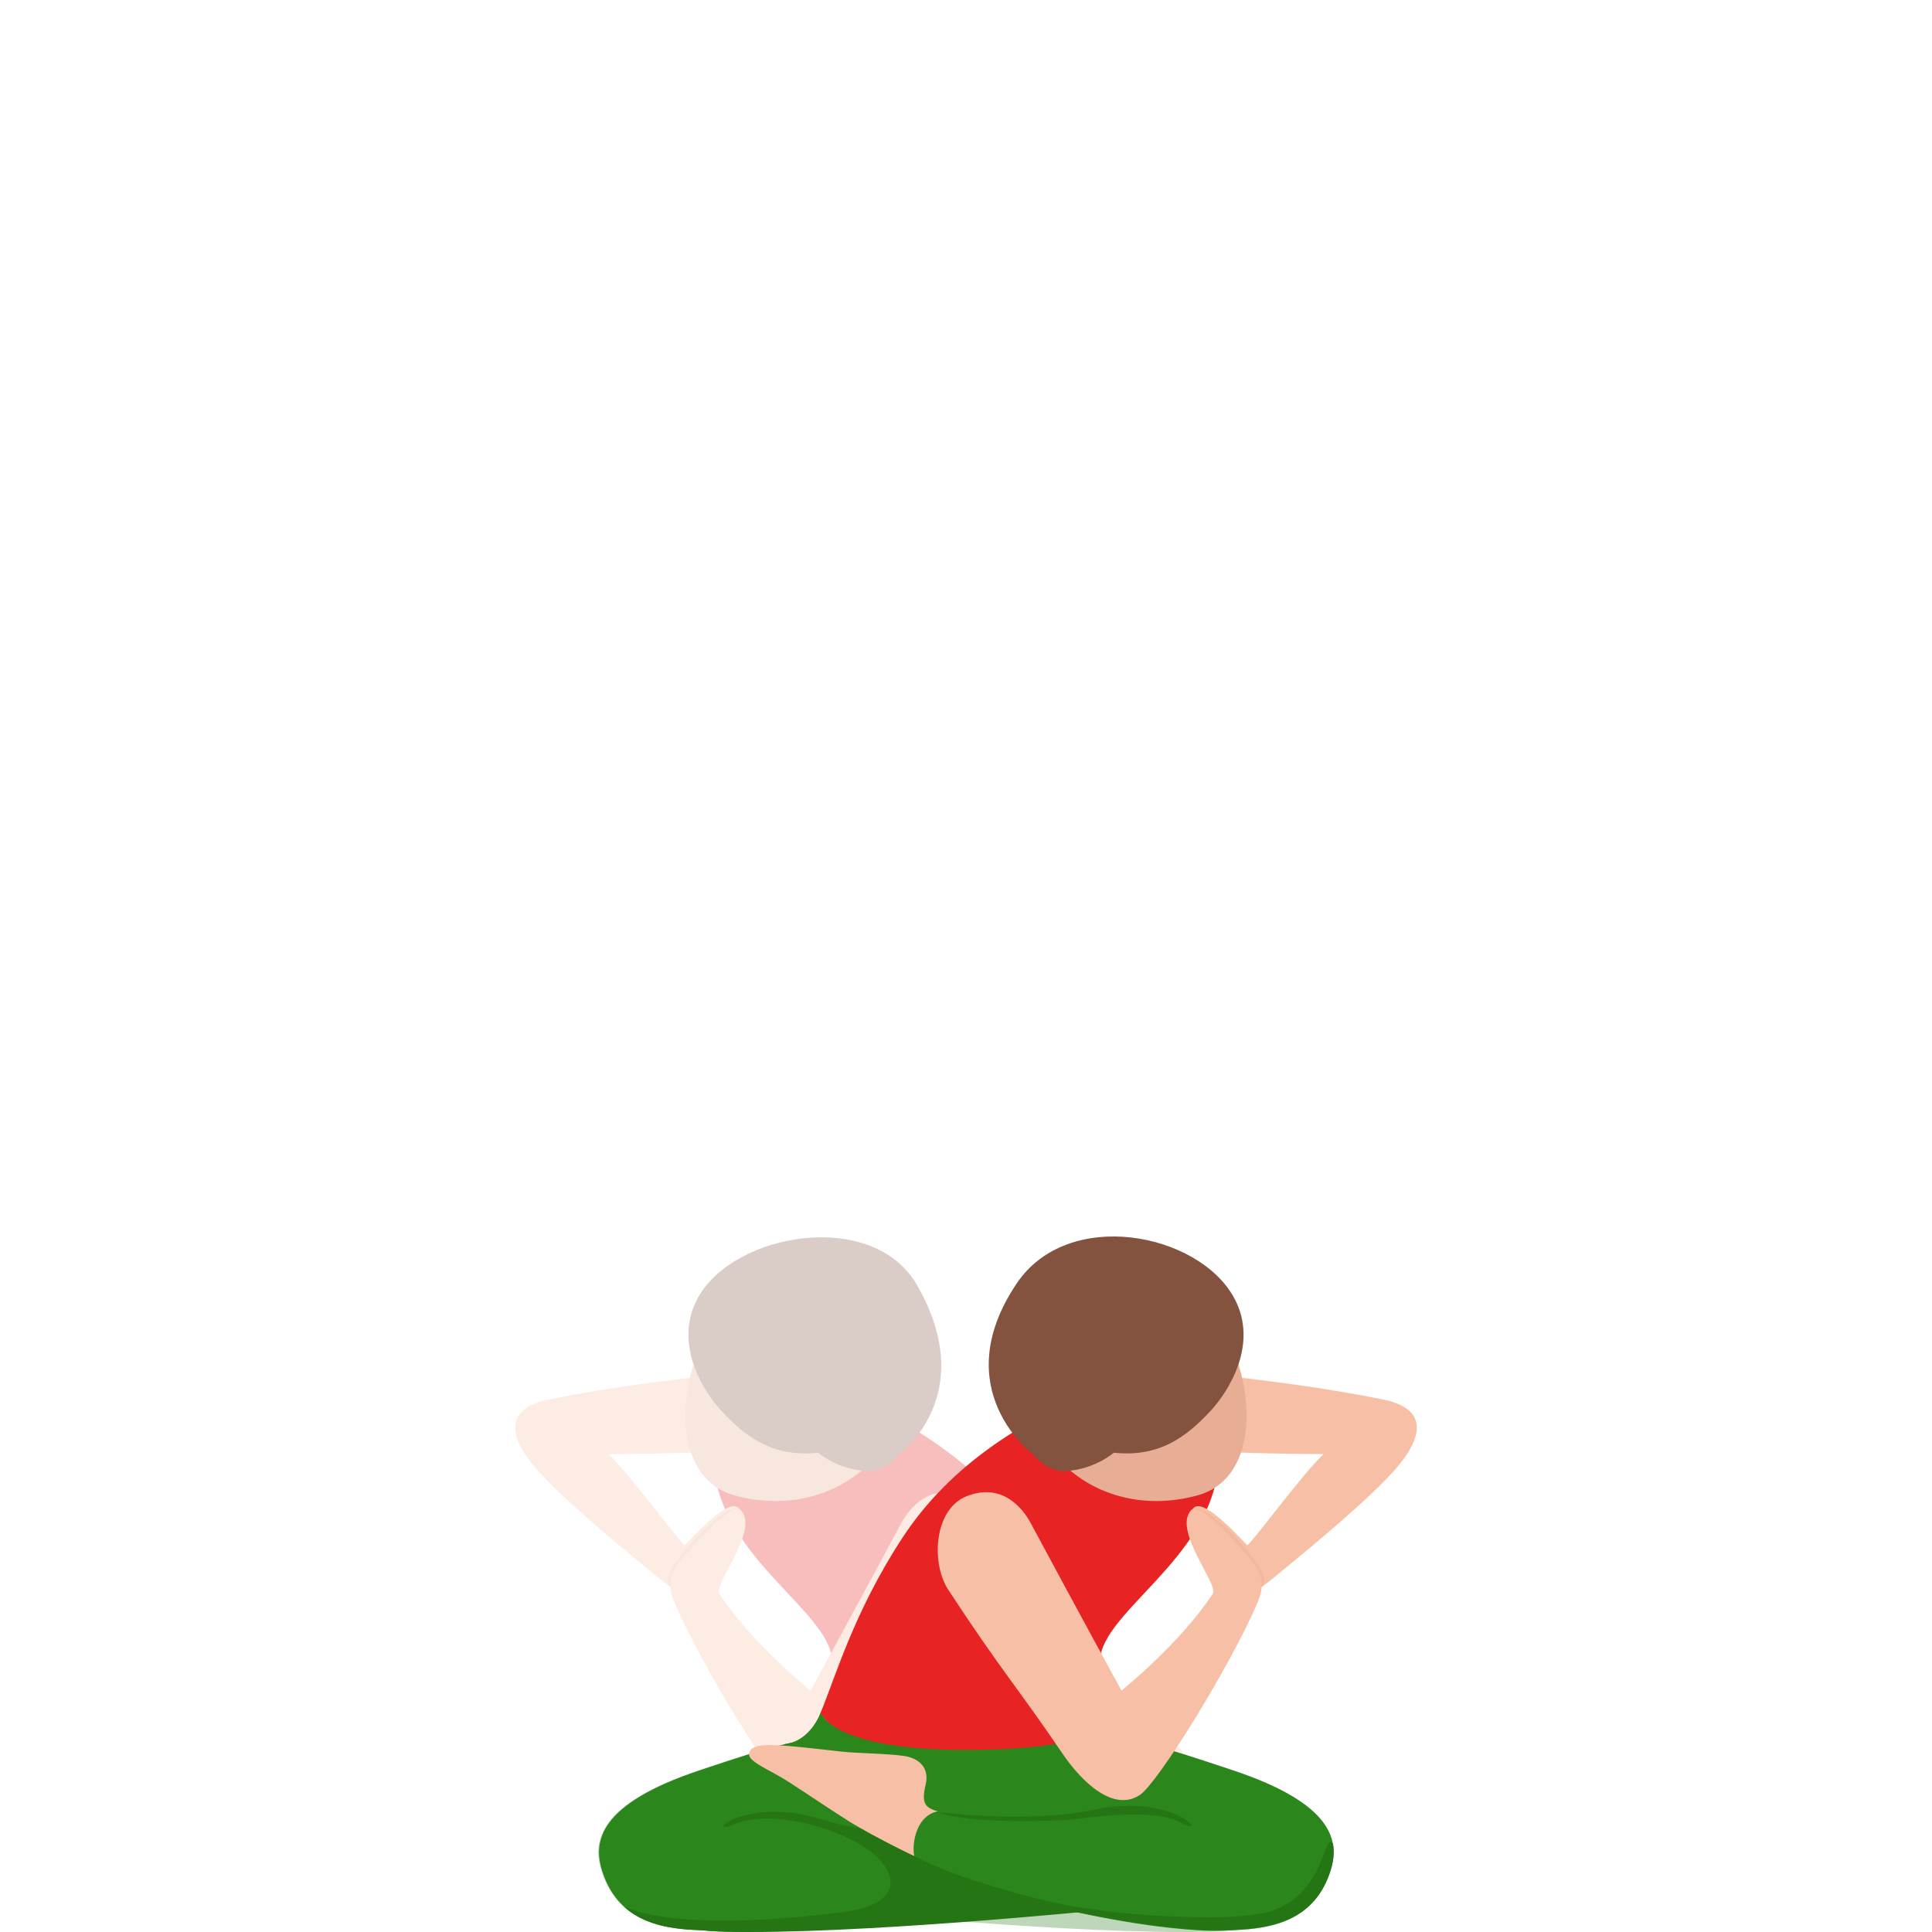 <svg width="300" height="300" viewBox="0 0 300 300" fill="none" xmlns="http://www.w3.org/2000/svg">
<g opacity="0.3">
<path d="M159.871 238.785C167.516 250.473 170.354 260.699 172.635 266.081C172.635 266.081 164.719 276.931 149.643 276.316C134.567 275.702 126.405 266.982 126.405 266.982C127.954 263.729 130.324 263.586 129.117 257.05C127.658 249.14 109.587 240.34 110.786 224.299C111.329 217.05 113.385 209.372 130.841 216.426C138.742 219.63 151.565 226.086 159.871 238.785Z" fill="#E82323"/>
<path d="M128.353 217.174C127.217 213.765 121.673 212.477 116.77 212.941C104.199 214.13 93.536 215.614 85.194 217.321C78.384 218.715 78.909 222.966 83.098 227.868C87.228 232.698 96.818 240.562 102.403 245.134C105.941 248.03 108.114 248.872 110.651 245.023C114.579 239.061 115.477 235.104 114.678 234.177C113.021 232.257 106.408 240.054 106.287 239.943C104.828 238.571 97.554 228.63 94.47 225.791C94.47 225.791 113.627 225.756 123.693 224.526C126.198 224.218 129.485 220.578 128.353 217.174Z" fill="#F7C0A6"/>
<path d="M172.571 265.926C172.571 265.926 170.951 271.732 150.11 271.732C127.931 271.732 126.503 266.697 126.503 266.697C126.503 266.697 126.297 267.2 126.045 267.993C125.489 269.762 124.214 270.337 120.043 271.295C117.048 271.981 122.844 280.389 123.172 283.553C123.711 288.771 127.922 292.638 138.387 294.577C141.476 295.147 146.563 294.492 150.352 294.492C154.555 294.492 158.438 295.508 161.626 294.844C170.416 293.008 174.816 290.165 175.831 282.831C176.28 279.587 180.549 271.166 177.914 270.783C174.057 270.212 172.571 265.926 172.571 265.926Z" fill="#2B871B"/>
<path d="M206.535 290.369C207.923 285.815 206.867 280.076 191.383 274.903C178.453 270.577 177.591 270.501 170.807 269.775C162.712 268.91 148.179 279.502 147.093 283.231C144.938 290.628 153.427 289.483 157.715 291.171C163.403 293.413 168.306 294.638 176.711 295.578C183.239 296.304 183.688 300.582 193.951 299.544C198.692 299.067 204.371 297.467 206.535 290.369Z" fill="#2B871B"/>
<path d="M143.946 294.803C143.946 294.803 167.575 300.493 187.536 299.945C203.362 299.513 205.337 292.366 204.192 286.6C203.047 280.834 191.127 280.134 178.525 281.467C170.946 282.264 163.696 284.679 157.94 285.388C153.697 285.914 149.127 284.982 146.429 285.138C144.687 285.276 143.034 286.306 142.41 288.908C141.863 291.18 142.356 294.576 143.946 294.803Z" fill="#2B871B"/>
<path d="M148.498 285.344C148.498 285.344 155.223 292.023 168.005 285.549C172.827 283.107 181.218 281.186 186.036 283.299C190.853 285.415 184.671 278.656 172.14 282.59C162.55 285.602 147.658 285.206 147.658 285.206" fill="#257514"/>
<path d="M93.361 290.369C91.974 285.815 93.029 280.076 108.514 274.903C121.448 270.577 122.306 270.501 129.09 269.775C137.184 268.91 151.717 279.502 152.804 283.231C154.963 290.628 146.469 289.483 142.181 291.171C136.493 293.413 131.59 294.638 123.181 295.578C116.653 296.304 116.204 300.582 105.941 299.544C101.209 299.067 95.525 297.467 93.361 290.369Z" fill="#2B871B"/>
<path d="M154.878 281.115C156.386 280.572 156.916 279.841 156.27 277.132C155.605 274.36 157.468 272.974 159.637 272.663C162.384 272.266 166.865 272.27 169.433 271.976C180.078 270.756 183.171 270.448 183.67 272.204C184.038 273.505 180.527 274.766 177.613 276.642C173.909 279.025 172.634 279.97 168.181 282.808C167.202 283.432 151.87 292.642 138.387 295.008C135.379 290.936 136.991 288.102 135.105 283.111C142.109 282.479 151.466 282.345 154.878 281.115Z" fill="#F7C0A6"/>
<path d="M156.697 290.174C156.697 290.174 133.975 298.413 114.225 299.719C98.561 300.748 95.934 293.819 96.518 287.969C97.106 282.123 106.938 285.554 118.647 281.592C125.799 279.173 136.309 282.31 142.061 282.484C146.303 282.617 150.721 281.267 153.401 281.169C155.134 281.147 156.858 282.016 157.725 284.551C158.475 286.761 158.246 289.8 156.697 290.174Z" fill="#2B871B"/>
<path d="M104.347 297.169C107.584 297.739 111.796 297.918 120.258 297.468C130.405 296.928 139.734 294.977 146.433 293.359C138.406 295.863 125.619 298.876 114.224 299.624C111.98 299.771 110.009 299.753 108.267 299.597C107.544 299.58 106.785 299.544 105.941 299.459C101.205 298.978 95.521 297.383 93.357 290.28C92.975 289.033 92.782 287.696 93.015 286.301C94.546 284.1 94.183 295.373 104.347 297.169Z" fill="#257514"/>
<path d="M153.849 281.596C153.849 281.596 148.852 283.32 134.638 282.612C132.479 282.505 121.156 280.487 116.603 283.035C112.051 285.584 117.515 278.285 130.247 281.044C139.999 283.156 154.662 281.382 154.662 281.382" fill="#257514"/>
<path d="M153.692 290.205C157.957 288.391 161.729 286.462 164.364 285.023C165.491 284.889 166.663 284.747 167.929 284.564C168.661 284.457 170.434 284.038 172.634 283.61C169.702 284.64 164.629 286.761 162.663 289.688C161.895 290.829 161.648 291.787 161.724 292.598C161.967 295.178 165.59 296.22 167.009 296.554C167.938 296.773 175.512 297.887 183.863 298.167C189.542 298.359 195.576 298.159 200.138 297.036C201.224 296.768 202.221 296.448 203.11 296.064C200.47 298.457 197.04 299.237 194 299.544C193.008 299.647 192.128 299.682 191.302 299.691C190.153 299.821 188.918 299.91 187.58 299.945C167.619 300.493 129.282 296.626 129.282 296.626C129.282 296.612 132.061 296.39 135.438 295.632C141.162 294.483 150.312 291.64 153.692 290.205Z" fill="#257514"/>
<path d="M109.079 208.276C104.814 217.392 105.214 229.677 113.901 232.155C122.306 234.552 131.842 232.431 137.629 224.161C142.976 216.515 141.018 206.747 131.648 201.534C120.945 195.577 113.026 199.832 109.079 208.276Z" fill="#E8AD95"/>
<path d="M142.379 199.52C152.292 216.733 139.555 225.863 139.555 225.863C139.555 225.863 137.539 228.599 134.401 228.412C129.974 228.149 127.043 225.573 127.043 225.573C120.191 226.295 115.949 223.363 111.89 218.934C109.569 216.399 104.334 208.833 108.402 201.468C113.969 191.388 135.546 187.663 142.379 199.52Z" fill="#845340"/>
<path d="M105.07 242.349C109.164 237.025 112.056 235.051 113.093 234.512C113.358 234.373 114.327 234.124 114.453 234.289C113.245 234.471 109.865 237.742 106.695 241.752C105.191 243.655 104.253 244.8 104.087 246.404C103.965 246.351 103.952 246.288 103.822 246.208C103.709 245.745 103.485 244.408 105.07 242.349Z" fill="#E8AD95"/>
<path d="M149.903 232.333C155.008 234.365 155.443 242.738 152.763 246.841C144.457 259.541 142.024 261.956 135.029 272.275C131.917 276.865 127.042 281.392 123.001 278.718C120.213 276.874 109.025 258.854 104.764 248.922C103.57 246.137 103.92 244.409 106.057 241.904C110.461 236.727 114.067 233.572 114.951 234.414C118.121 237.426 110.731 246.026 111.687 247.474C116.859 255.321 125.865 262.513 125.865 262.513C125.865 262.513 132.676 250.072 139.972 236.482C141.153 234.276 144.363 230.128 149.903 232.333Z" fill="#F7C0A6"/>
</g>
<path d="M140.13 238.785C132.484 250.473 129.646 260.699 127.366 266.081C127.366 266.081 135.281 276.931 150.361 276.316C165.438 275.702 173.6 266.982 173.6 266.982C172.051 263.729 169.68 263.586 170.888 257.05C172.347 249.14 190.418 240.34 189.219 224.299C188.676 217.05 186.62 209.372 169.164 216.426C161.258 219.63 148.435 226.086 140.13 238.785Z" fill="#E82323"/>
<path d="M171.65 217.175C172.786 213.766 178.331 212.478 183.234 212.942C195.805 214.131 206.467 215.615 214.809 217.322C221.62 218.716 221.095 222.967 216.906 227.869C212.775 232.699 203.186 240.563 197.6 245.135C194.063 248.031 191.89 248.873 189.348 245.024C185.42 239.062 184.522 235.105 185.321 234.178C186.978 232.258 193.591 240.055 193.712 239.944C195.172 238.572 202.445 228.631 205.529 225.792C205.529 225.792 186.372 225.757 176.306 224.527C173.805 224.219 170.514 220.579 171.65 217.175Z" fill="#F7C0A6"/>
<path d="M127.428 265.926C127.428 265.926 129.048 271.732 149.889 271.732C172.068 271.732 173.496 266.697 173.496 266.697C173.496 266.697 173.702 267.2 173.954 267.993C174.51 269.762 175.785 270.337 179.956 271.295C182.951 271.981 177.155 280.389 176.827 283.553C176.288 288.771 172.077 292.638 161.612 294.577C158.523 295.147 153.436 294.492 149.647 294.492C145.445 294.492 141.561 295.508 138.373 294.844C129.583 293.008 125.183 290.165 124.168 282.831C123.719 279.587 119.45 271.166 122.085 270.783C125.942 270.212 127.428 265.926 127.428 265.926Z" fill="#2B871B"/>
<path d="M93.464 290.37C92.077 285.816 93.132 280.077 108.617 274.904C121.547 270.578 122.409 270.502 129.192 269.776C137.287 268.911 151.82 279.503 152.907 283.232C155.062 290.629 146.572 289.484 142.284 291.172C136.596 293.414 131.693 294.639 123.289 295.579C116.761 296.305 116.312 300.583 106.048 299.545C101.307 299.068 95.628 297.468 93.464 290.37Z" fill="#2B871B"/>
<path d="M156.054 294.804C156.054 294.804 132.425 300.494 112.464 299.946C96.638 299.514 94.663 292.367 95.808 286.601C96.953 280.835 108.873 280.135 121.475 281.468C129.054 282.265 136.304 284.68 142.06 285.389C146.303 285.915 150.873 284.983 153.571 285.139C155.313 285.277 156.966 286.307 157.59 288.909C158.142 291.181 157.644 294.577 156.054 294.804Z" fill="#2B871B"/>
<path d="M151.506 285.344C151.506 285.344 144.781 292.023 131.999 285.549C127.177 283.107 118.786 281.186 113.968 283.299C109.151 285.415 115.333 278.656 127.864 282.59C137.454 285.602 152.346 285.206 152.346 285.206" fill="#257514"/>
<path d="M206.643 290.37C208.03 285.816 206.975 280.077 191.49 274.904C178.556 270.578 177.698 270.502 170.915 269.776C162.82 268.911 148.287 279.503 147.2 283.232C145.045 290.629 153.535 289.484 157.823 291.172C163.511 293.414 168.414 294.639 176.823 295.579C183.351 296.305 183.8 300.583 194.063 299.545C198.795 299.068 204.479 297.468 206.643 290.37Z" fill="#2B871B"/>
<path d="M145.122 281.115C143.613 280.572 143.083 279.841 143.73 277.132C144.394 274.36 142.531 272.974 140.363 272.663C137.615 272.266 133.134 272.27 130.566 271.976C119.921 270.756 116.828 270.448 116.33 272.204C115.962 273.505 119.473 274.766 122.386 276.642C126.09 279.025 127.365 279.97 131.819 282.808C132.798 283.432 148.13 292.642 161.612 295.008C164.62 290.936 163.008 288.102 164.894 283.111C157.895 282.479 148.534 282.345 145.122 281.115Z" fill="#F7C0A6"/>
<path d="M143.304 290.174C143.304 290.174 166.026 298.413 185.776 299.719C201.44 300.748 204.066 293.819 203.483 287.969C202.895 282.123 193.062 285.554 181.353 281.592C174.201 279.173 163.691 282.31 157.944 282.484C153.702 282.617 149.284 281.267 146.604 281.169C144.871 281.147 143.147 282.016 142.28 284.551C141.526 286.761 141.759 289.8 143.304 290.174Z" fill="#2B871B"/>
<path d="M195.657 297.169C192.42 297.739 188.209 297.918 179.746 297.468C169.6 296.928 160.27 294.977 153.572 293.359C161.599 295.863 174.386 298.876 185.78 299.624C188.025 299.771 189.996 299.753 191.738 299.597C192.461 299.58 193.22 299.544 194.064 299.459C198.8 298.978 204.484 297.383 206.648 290.28C207.03 289.033 207.223 287.696 206.989 286.301C205.458 284.1 205.822 295.373 195.657 297.169Z" fill="#257514"/>
<path d="M146.15 281.597C146.15 281.597 151.147 283.321 165.361 282.613C167.52 282.506 178.843 280.488 183.396 283.036C187.948 285.585 182.484 278.286 169.752 281.044C160 283.157 145.337 281.383 145.337 281.383" fill="#257514"/>
<path d="M146.307 290.205C142.042 288.391 138.271 286.462 135.635 285.023C134.509 284.889 133.337 284.747 132.071 284.564C131.339 284.457 129.565 284.038 127.366 283.61C130.297 284.64 135.371 286.761 137.337 289.688C138.105 290.829 138.352 291.787 138.275 292.598C138.033 295.178 134.41 296.22 132.991 296.554C132.062 296.773 124.488 297.887 116.137 298.167C110.458 298.359 104.424 298.159 99.862 297.036C98.776 296.768 97.779 296.448 96.89 296.064C99.53 298.457 102.96 299.237 105.999 299.544C106.992 299.647 107.872 299.682 108.698 299.691C109.847 299.821 111.082 299.91 112.42 299.945C132.38 300.493 170.717 296.626 170.717 296.626C170.717 296.612 167.938 296.39 164.562 295.632C158.838 294.483 149.688 291.64 146.307 290.205Z" fill="#257514"/>
<path d="M190.92 208.276C195.185 217.392 194.785 229.677 186.098 232.155C177.693 234.552 168.157 232.431 162.37 224.161C157.023 216.515 158.981 206.747 168.35 201.534C179.054 195.577 186.978 199.832 190.92 208.276Z" fill="#E8AD95"/>
<path d="M157.868 199.298C146.783 215.793 160.445 225.863 160.445 225.863C160.445 225.863 162.461 228.599 165.599 228.412C170.026 228.149 172.957 225.574 172.957 225.574C179.808 226.296 184.051 223.364 188.11 218.935C190.431 216.399 195.666 208.833 191.598 201.468C186.031 191.389 165.837 187.441 157.868 199.298Z" fill="#845340"/>
<path opacity="0.4" d="M194.934 242.35C190.84 237.026 187.948 235.052 186.907 234.513C186.642 234.374 185.672 234.125 185.546 234.29C186.754 234.472 190.135 237.743 193.304 241.753C194.808 243.656 195.747 244.801 195.913 246.405C196.034 246.352 196.047 246.289 196.178 246.209C196.294 245.746 196.519 244.409 194.934 242.35Z" fill="#E8AD95"/>
<path d="M150.096 232.333C144.991 234.365 144.555 242.738 147.236 246.841C155.542 259.541 157.975 261.956 164.97 272.275C168.081 276.865 172.957 281.392 176.997 278.718C179.786 276.874 190.974 258.854 195.239 248.922C196.433 246.137 196.083 244.409 193.946 241.904C189.546 236.727 185.941 233.568 185.056 234.414C181.887 237.426 189.277 246.026 188.32 247.474C183.148 255.321 174.142 262.513 174.142 262.513C174.142 262.513 167.331 250.072 160.036 236.482C158.85 234.276 155.64 230.128 150.096 232.333Z" fill="#F7C0A6"/>
</svg>
